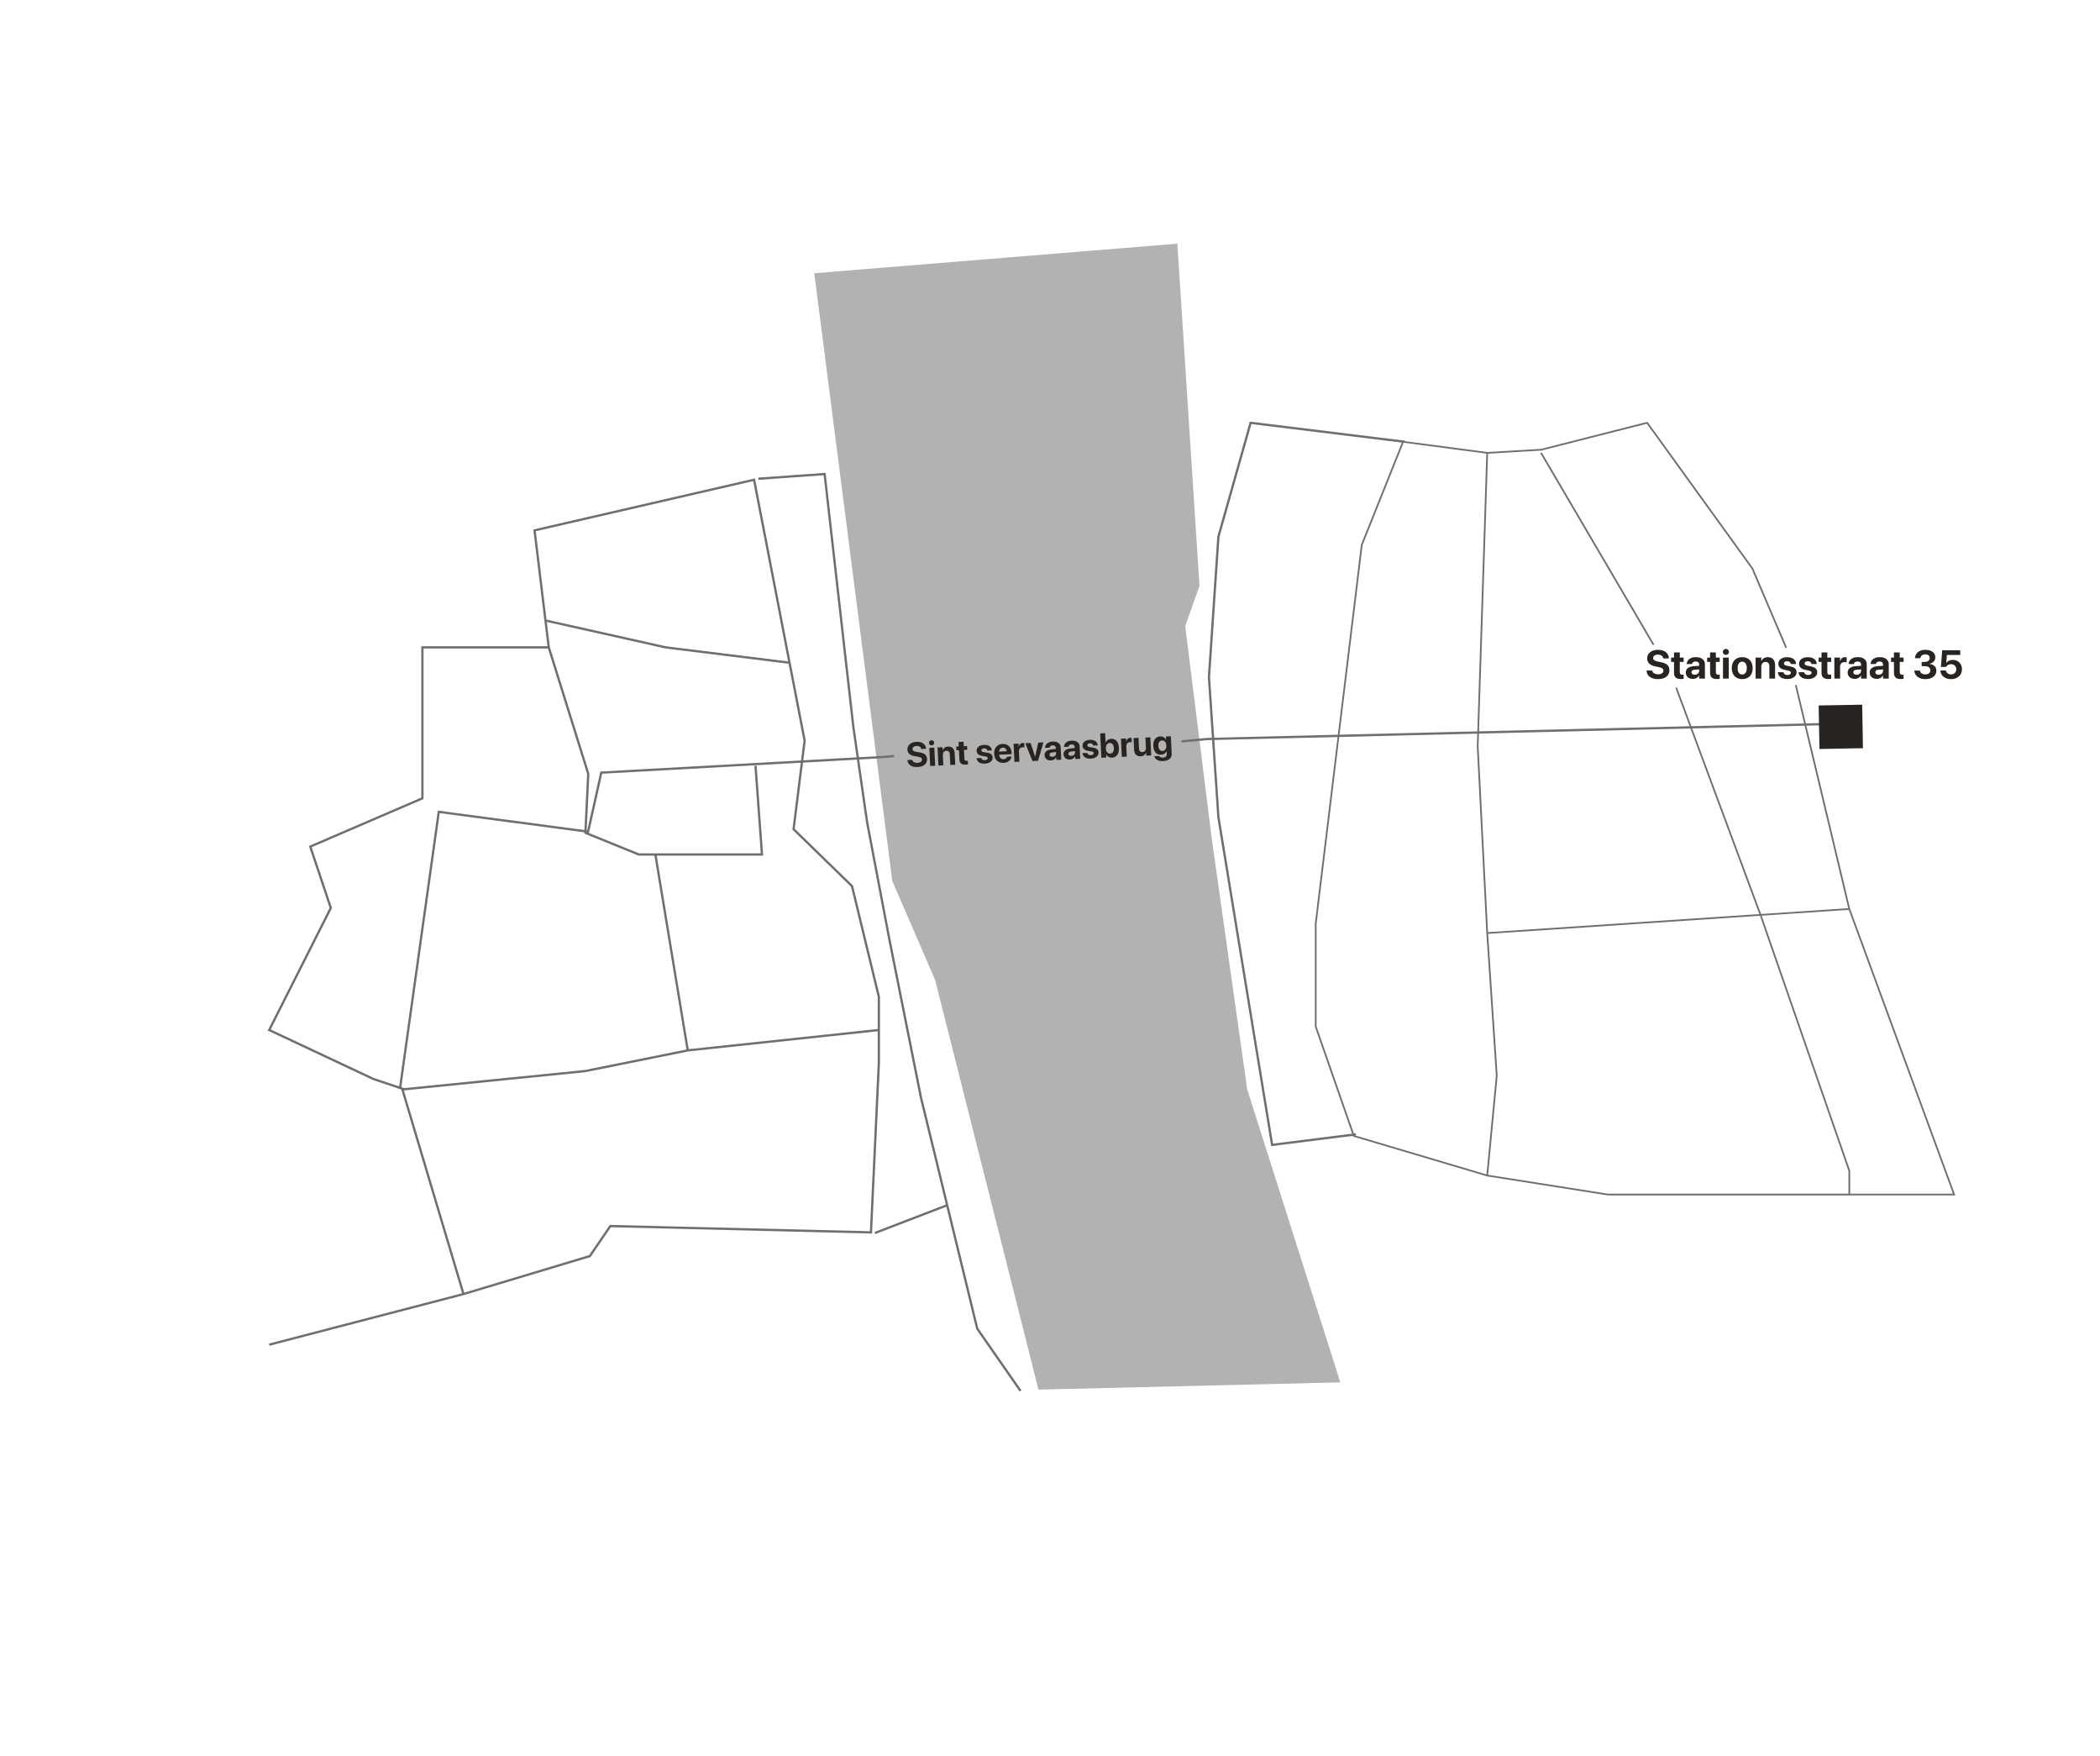 <svg viewBox="0 0 918.5 768" xmlns:xlink="http://www.w3.org/1999/xlink" xmlns="http://www.w3.org/2000/svg" id="Laag_1"><defs><style>.cls-1,.cls-2,.cls-3{fill:none;}.cls-4{fill:#282421;}.cls-2,.cls-3{stroke:#706f6f;stroke-miterlimit:10;}.cls-5{clip-path:url(#clippath-1);}.cls-6{clip-path:url(#clippath-3);}.cls-7{clip-path:url(#clippath-2);}.cls-3{stroke-width:.75px;}.cls-8{clip-path:url(#clippath);}.cls-9{fill:#b2b2b2;}</style><clipPath id="clippath"><rect height="502.06" width="741.3" y="106.55" x="116.82" class="cls-1"></rect></clipPath><clipPath id="clippath-1"><rect height="502.06" width="741.3" y="106.55" x="116.82" class="cls-1"></rect></clipPath><clipPath id="clippath-2"><rect height="502.06" width="741.3" y="106.55" x="116.82" class="cls-1"></rect></clipPath><clipPath id="clippath-3"><rect height="502.06" width="741.3" y="106.55" x="116.82" class="cls-1"></rect></clipPath></defs><path d="M650.48,408l4.17,62.37-4.17,43.66M650.48,198.03l-36.81-4.85-18.06,45.12-20.14,165.55v45.05l16.67,47.82,58.34,17.32,52.79,8.32h105.58v-10.39l-38.83-111.9-36.89-99.36M785.45,299.56l23.4,97.92-158.37,10.53-4.17-81.77,4.17-128.2,23.62-1.39,46.33-11.78,46.05,63.76,14.78,34.65M808.85,397.48l45.84,124.87h-45.84" class="cls-3"></path><polygon points="514.95 106.55 356.14 119.48 390.27 385.23 409.02 428.57 447.84 582.41 454.21 607.66 586.23 604.48 545.49 476.28 529.85 365.62 518.39 273.78 524.64 256.23 514.95 106.55" class="cls-9"></polygon><g class="cls-8"><path d="M382.68,539.16l31.58-12.14M331.67,209.34l29-2.05,12.55,110.45,6.02,41.74,9.54,50.23,14.05,70.32,11.45,46.99,13.14,53.97,18.94,27.23M300.81,459.32l-44.9,9.05-79.16,7.95-13.41-4.49-45.59-21.43,26.94-53.37-8.98-26.83,49.05-21.12v-65.99h55.26l-6.22-51.17,96.02-22.13,22.11,114.08-4.84,38.72,25.56,24.89,11.74,48.4v29.04l-3.45,73.98-113.98-2.77-8.98,13.14-55.26,16.59-26.74-89.55M286.65,373.65l14.16,85.67,83.59-8.92M240.02,283.08l17.27,55.31-1.23,25.79,23.34,9.47h53.88l-2.84-38.79M238.59,271.33l52.54,11.75,54.19,6.72M202.72,565.87l-84.96,22.13M614.42,193.19l-67.43-8.3-14.08,49.78-4.14,61.44,4.14,61.28,23.49,143.25,36.61-4.62" class="cls-2"></path></g><path d="M174.93,476.19l16.98-121.18,65.32,8.66,5.75-25.81,123.36-6.84,4.71-.4M797.93,316.63l-269.88,6.53-11.28,1.03" class="cls-2"></path><g class="cls-5"><path d="M722.61,296.53c-.73-.29-1.3-.7-1.72-1.24-.42-.54-.65-1.19-.7-1.95v-.14s2.44,0,2.44,0l.02.09c.06.32.2.6.43.83.23.23.53.41.9.54.37.13.79.2,1.26.2s.89-.06,1.24-.2c.35-.13.61-.31.8-.55.19-.24.28-.51.28-.83h0c0-.42-.16-.76-.49-.99-.33-.24-.88-.43-1.64-.59l-1.31-.27c-1.22-.24-2.13-.66-2.76-1.24-.62-.58-.93-1.35-.93-2.28h0c0-.76.21-1.42.62-1.98.4-.56.96-1,1.67-1.31.71-.31,1.52-.47,2.44-.47s1.78.15,2.48.45c.69.3,1.24.72,1.63,1.26.39.54.61,1.17.64,1.9v.15s-2.44,0-2.44,0l-.02-.1c-.04-.33-.16-.61-.36-.83-.21-.23-.47-.41-.8-.54-.33-.12-.7-.19-1.13-.19s-.82.06-1.14.19c-.32.13-.57.3-.73.53-.17.22-.25.48-.25.78h0c0,.4.16.72.5.96.33.23.85.43,1.56.57l1.31.27c1.3.26,2.25.66,2.85,1.22.6.56.9,1.32.9,2.3h0c0,.81-.2,1.49-.6,2.07-.4.58-.97,1.03-1.72,1.35-.75.32-1.64.47-2.68.47-.98,0-1.83-.14-2.56-.43" class="cls-4"></path><path d="M732.92,296.29c-.49-.43-.74-1.14-.74-2.12v-4.73h-1.28v-1.89h1.28v-2.25h2.53v2.25h1.68v1.89h-1.68v4.46c0,.43.1.73.29.9.19.17.47.25.85.25.11,0,.21,0,.3-.01.09,0,.17-.02.24-.03v1.83c-.14.02-.31.04-.51.06-.2.02-.44.03-.7.03-1.02,0-1.77-.21-2.27-.64" class="cls-4"></path><path d="M738.81,296.54c-.47-.24-.83-.57-1.09-.99-.26-.42-.39-.9-.39-1.44v-.02c0-.83.31-1.49.94-1.97.63-.48,1.51-.76,2.65-.83l3.59-.22v1.56l-3.21.21c-.48.03-.85.14-1.1.33-.25.19-.38.45-.38.78v.02c0,.34.13.6.39.79.26.19.6.29,1.04.29.37,0,.71-.07,1-.22.29-.15.52-.35.69-.61.17-.25.25-.54.25-.85v-2.8c0-.4-.13-.72-.39-.96-.26-.24-.63-.35-1.12-.35-.47,0-.84.09-1.11.29-.28.19-.45.44-.51.73l-.02.08h-2.3v-.1c.06-.57.25-1.07.58-1.51.33-.44.78-.78,1.37-1.03.59-.25,1.28-.37,2.09-.37s1.48.12,2.07.38c.58.25,1.03.61,1.36,1.07.33.46.49,1,.49,1.62v6.31h-2.51v-1.36h-.05c-.18.31-.4.57-.67.81-.27.23-.58.4-.92.52-.35.12-.72.18-1.12.18-.61,0-1.15-.12-1.62-.36" class="cls-4"></path><path d="M748.7,296.29c-.49-.43-.74-1.14-.74-2.12v-4.73h-1.28v-1.89h1.28v-2.25h2.53v2.25h1.68v1.89h-1.68v4.46c0,.43.1.73.29.9.19.17.47.25.85.25.11,0,.21,0,.3-.01.09,0,.17-.02.24-.03v1.83c-.14.02-.31.04-.51.06-.2.02-.44.03-.7.03-1.02,0-1.77-.21-2.27-.64" class="cls-4"></path><path d="M753.6,287.55h2.52v9.2h-2.52v-9.2ZM753.91,285.98c-.26-.26-.39-.57-.39-.92s.13-.67.39-.92c.26-.26.58-.38.96-.38s.69.13.95.38c.26.25.39.56.39.92s-.13.66-.39.92c-.26.26-.58.39-.95.39s-.7-.13-.96-.39" class="cls-4"></path><path d="M763.07,294.64c.3-.22.53-.54.69-.96.16-.42.25-.93.25-1.53v-.02c0-.59-.08-1.09-.25-1.52-.16-.42-.4-.74-.7-.96-.3-.22-.65-.33-1.06-.33s-.75.11-1.05.33c-.3.22-.53.54-.7.96-.17.42-.25.92-.25,1.51v.02c0,.6.08,1.11.24,1.53.16.42.4.74.7.96.3.22.66.33,1.07.33s.76-.11,1.05-.33M759.59,296.37c-.68-.38-1.21-.93-1.58-1.65-.38-.72-.56-1.57-.56-2.57v-.02c0-.99.19-1.84.57-2.55.38-.71.91-1.26,1.59-1.64.68-.39,1.48-.57,2.4-.57s1.72.19,2.41.57c.68.38,1.21.93,1.59,1.64.38.71.57,1.57.57,2.56v.02c0,1-.19,1.86-.56,2.57-.37.71-.9,1.26-1.58,1.65-.68.38-1.48.57-2.41.57s-1.74-.19-2.42-.57" class="cls-4"></path><path d="M767.85,287.55h2.51v1.51h.05c.24-.53.59-.94,1.06-1.24.47-.3,1.05-.45,1.74-.45,1.01,0,1.79.3,2.35.91.55.61.83,1.45.83,2.53v5.94h-2.51v-5.41c0-.6-.14-1.07-.42-1.4-.28-.33-.71-.5-1.26-.5-.37,0-.7.09-.97.26-.28.17-.49.41-.64.71-.15.3-.23.66-.23,1.06v5.28h-2.51v-9.2Z" class="cls-4"></path><path d="M779.59,296.57c-.6-.24-1.06-.59-1.39-1.02-.33-.44-.53-.95-.6-1.53v-.08s2.44,0,2.44,0l.02.08c.08.36.26.64.54.84.28.2.67.3,1.17.3.32,0,.59-.04.82-.12.22-.08.4-.19.52-.33.12-.14.18-.31.18-.51h0c0-.25-.09-.45-.27-.6-.18-.15-.49-.27-.95-.37l-1.56-.33c-.89-.18-1.56-.5-2.01-.94-.45-.45-.68-1.01-.68-1.7h0c0-.59.16-1.11.48-1.53.32-.43.77-.76,1.35-1,.58-.24,1.26-.35,2.04-.35s1.5.13,2.07.39c.57.26,1.01.61,1.31,1.05.31.44.47.93.49,1.46v.09h-2.31v-.07c-.05-.33-.2-.6-.47-.82-.27-.22-.63-.33-1.1-.33-.28,0-.53.04-.75.12-.21.08-.37.19-.49.33-.11.15-.17.32-.17.51h0c0,.25.09.44.27.6.18.16.51.29.97.39l1.56.33c.97.2,1.66.5,2.08.9.42.4.63.94.63,1.61h0c0,.61-.17,1.14-.52,1.58-.34.45-.82.79-1.42,1.04-.6.25-1.3.37-2.09.37-.85,0-1.57-.13-2.17-.37" class="cls-4"></path><path d="M788.64,296.57c-.6-.24-1.06-.59-1.39-1.02-.33-.44-.53-.95-.6-1.53v-.08s2.44,0,2.44,0l.02.08c.08.36.26.64.54.84.28.2.67.3,1.17.3.32,0,.59-.04.82-.12.22-.08.4-.19.52-.33.12-.14.18-.31.18-.51h0c0-.25-.09-.45-.27-.6-.18-.15-.49-.27-.95-.37l-1.56-.33c-.89-.18-1.56-.5-2.01-.94-.45-.45-.68-1.01-.68-1.7h0c0-.59.16-1.11.48-1.53.32-.43.77-.76,1.35-1,.58-.24,1.26-.35,2.04-.35s1.5.13,2.07.39c.57.26,1.01.61,1.31,1.05.31.44.47.93.48,1.46v.09h-2.31v-.07c-.05-.33-.2-.6-.47-.82-.27-.22-.63-.33-1.1-.33-.29,0-.53.04-.75.12-.21.08-.37.19-.49.33-.11.15-.17.32-.17.51h0c0,.25.09.44.27.6.18.16.51.29.97.39l1.56.33c.97.2,1.66.5,2.08.9.42.4.63.94.63,1.61h0c0,.61-.17,1.14-.51,1.58-.34.45-.82.79-1.42,1.04-.6.25-1.3.37-2.09.37-.85,0-1.57-.13-2.17-.37" class="cls-4"></path><path d="M797.45,296.29c-.49-.43-.74-1.14-.74-2.12v-4.73h-1.28v-1.89h1.28v-2.25h2.53v2.25h1.68v1.89h-1.68v4.46c0,.43.1.73.29.9.19.17.48.25.85.25.11,0,.21,0,.3-.01.09,0,.17-.02.24-.03v1.83c-.14.02-.31.04-.51.06-.2.02-.44.03-.7.03-1.02,0-1.77-.21-2.27-.64" class="cls-4"></path><path d="M802.31,287.55h2.51v1.6h.05c.14-.57.38-1.01.74-1.32.36-.32.81-.47,1.35-.47.14,0,.27,0,.4.03.13.02.23.04.33.07v2.21c-.1-.04-.23-.08-.39-.11-.16-.03-.33-.04-.52-.04-.41,0-.76.08-1.06.24-.29.16-.51.39-.67.7-.15.31-.23.69-.23,1.14v5.15h-2.51v-9.2Z" class="cls-4"></path><path d="M809.61,296.54c-.47-.24-.83-.57-1.09-.99-.26-.42-.39-.9-.39-1.44v-.02c0-.83.31-1.49.94-1.97.63-.48,1.51-.76,2.65-.83l3.59-.22v1.56l-3.21.21c-.48.03-.85.14-1.1.33-.25.19-.38.45-.38.78v.02c0,.34.13.6.39.79.26.19.6.29,1.04.29.37,0,.71-.07,1-.22.29-.15.52-.35.69-.61.17-.25.25-.54.25-.85v-2.8c0-.4-.13-.72-.39-.96-.26-.24-.63-.35-1.12-.35-.47,0-.84.09-1.12.29-.27.19-.44.44-.51.73l-.02.08h-2.3v-.1c.06-.57.25-1.07.58-1.51s.79-.78,1.37-1.03c.59-.25,1.28-.37,2.09-.37s1.49.12,2.07.38c.58.25,1.04.61,1.36,1.07.32.46.48,1,.48,1.62v6.31h-2.5v-1.36h-.05c-.18.31-.4.57-.67.81-.27.23-.58.4-.92.52-.35.12-.72.18-1.12.18-.61,0-1.15-.12-1.62-.36" class="cls-4"></path><path d="M819.23,296.54c-.47-.24-.83-.57-1.09-.99-.26-.42-.39-.9-.39-1.44v-.02c0-.83.31-1.49.94-1.97.63-.48,1.51-.76,2.65-.83l3.59-.22v1.56l-3.21.21c-.48.03-.85.14-1.1.33-.25.19-.38.45-.38.78v.02c0,.34.13.6.39.79.26.19.6.29,1.04.29.37,0,.71-.07,1-.22.29-.15.52-.35.69-.61.17-.25.25-.54.25-.85v-2.8c0-.4-.13-.72-.39-.96-.26-.24-.63-.35-1.12-.35-.47,0-.84.09-1.12.29-.27.19-.44.44-.51.73l-.02.08h-2.3v-.1c.06-.57.25-1.07.58-1.51.33-.44.79-.78,1.37-1.03.59-.25,1.28-.37,2.09-.37s1.49.12,2.07.38c.58.25,1.04.61,1.36,1.07.32.46.48,1,.48,1.62v6.31h-2.5v-1.36h-.05c-.18.31-.4.57-.67.81-.27.23-.58.4-.92.52-.35.12-.72.18-1.12.18-.61,0-1.15-.12-1.62-.36" class="cls-4"></path><path d="M829.12,296.29c-.49-.43-.74-1.14-.74-2.12v-4.73h-1.28v-1.89h1.28v-2.25h2.53v2.25h1.68v1.89h-1.68v4.46c0,.43.1.73.29.9.19.17.47.25.85.25.11,0,.21,0,.3-.01.09,0,.17-.02.24-.03v1.83c-.14.02-.31.04-.51.06-.2.02-.44.03-.7.03-1.02,0-1.77-.21-2.27-.64" class="cls-4"></path><path d="M839.66,296.5c-.7-.3-1.26-.73-1.66-1.27-.41-.54-.64-1.17-.71-1.88v-.11s2.47,0,2.47,0l.02.1c.05.44.28.81.7,1.1.41.3.95.45,1.63.45.45,0,.83-.07,1.16-.22.33-.15.58-.35.76-.61.18-.26.27-.56.27-.9v-.02c0-.59-.21-1.04-.63-1.36-.42-.32-1-.47-1.75-.47h-1.42v-1.86h1.38c.43,0,.81-.07,1.13-.21.32-.14.57-.34.74-.59.18-.25.27-.54.27-.88v-.02c0-.34-.08-.63-.23-.87-.15-.24-.37-.42-.66-.55-.29-.12-.64-.19-1.04-.19s-.76.06-1.06.19c-.31.13-.56.31-.74.55-.18.24-.3.52-.33.84v.09h-2.4v-.11c.07-.71.3-1.34.68-1.87.39-.53.91-.94,1.57-1.24.66-.3,1.42-.44,2.28-.44s1.67.14,2.32.41c.66.27,1.16.65,1.52,1.14.36.49.54,1.05.54,1.71v.02c0,.51-.11.97-.34,1.36s-.54.71-.93.96c-.39.25-.83.43-1.31.52v.05c.92.08,1.66.39,2.21.9.55.51.83,1.18.83,2.02v.02c0,.74-.2,1.38-.6,1.94-.4.56-.96.99-1.68,1.3-.72.31-1.56.46-2.53.46s-1.76-.15-2.46-.46" class="cls-4"></path><path d="M850.97,296.48c-.68-.32-1.21-.75-1.6-1.3-.4-.55-.62-1.17-.67-1.86v-.13s2.38,0,2.38,0l.02.06c.06.31.19.59.4.84.21.25.46.45.78.6.32.15.67.22,1.07.22.45,0,.85-.1,1.2-.29.35-.19.62-.45.81-.79.19-.33.29-.72.29-1.17v-.02c0-.43-.1-.82-.3-1.15-.2-.33-.47-.59-.81-.78-.34-.19-.74-.28-1.18-.28-.32,0-.61.05-.88.13-.27.09-.51.22-.72.39-.12.09-.23.19-.33.31-.1.11-.19.24-.26.37h-2.26l.57-7.28h7.9v2.06h-5.84l-.3,3.49h.05c.26-.42.63-.74,1.12-.98.49-.24,1.05-.36,1.67-.36.79,0,1.49.17,2.09.52.61.35,1.08.82,1.43,1.43.35.61.52,1.3.52,2.08v.02c0,.87-.2,1.62-.6,2.28-.4.65-.97,1.16-1.69,1.53-.72.36-1.55.55-2.5.55s-1.68-.16-2.36-.48" class="cls-4"></path></g><rect transform="translate(-5.52 14.35) rotate(-1.02)" height="19.03" width="19.03" y="308.35" x="795.61" class="cls-4"></rect><line y2="281.96" x2="723.24" y1="198.02" x1="674.02" class="cls-3"></line><g class="cls-7"><path d="M399.12,335.12c-.64-.22-1.15-.55-1.54-.99-.38-.45-.61-1-.68-1.65v-.12s2.09-.1,2.09-.1l.02.08c.06.28.2.51.41.7.21.19.47.33.8.43.32.1.69.14,1.09.11.42-.02.77-.09,1.06-.22s.51-.3.67-.51c.15-.21.23-.45.21-.72h0c-.02-.37-.17-.65-.47-.84-.29-.18-.77-.33-1.44-.44l-1.13-.17c-1.06-.16-1.87-.47-2.43-.95-.56-.48-.86-1.12-.9-1.92h0c-.03-.66.12-1.23.45-1.73.33-.5.79-.9,1.39-1.2.6-.3,1.29-.47,2.08-.51.83-.04,1.54.06,2.15.29.61.23,1.09.57,1.45,1.02.36.45.57.99.63,1.61v.13s-2.09.1-2.09.1l-.02-.09c-.05-.28-.16-.51-.35-.7-.18-.18-.42-.33-.7-.42-.29-.1-.61-.13-.99-.11-.38.02-.7.08-.97.21-.27.12-.47.28-.61.48-.13.2-.2.42-.19.68h0c.02.35.17.62.47.8.3.19.75.33,1.37.43l1.14.18c1.13.17,1.97.48,2.51.93.54.45.84,1.1.88,1.94h0c.03.69-.11,1.3-.43,1.81-.32.51-.79.93-1.42,1.23-.63.3-1.39.48-2.29.52-.84.04-1.58-.05-2.23-.27" class="cls-4"></path><path d="M406.47,327.02l2.17-.1.38,7.92-2.17.1-.38-7.92ZM406.67,325.66c-.24-.21-.36-.48-.37-.78-.01-.31.08-.58.3-.81.21-.23.48-.35.81-.37.32-.02.6.08.83.29.23.21.35.47.37.78.01.3-.08.57-.29.81-.21.23-.48.36-.8.37-.32.02-.61-.08-.84-.3" class="cls-4"></path><path d="M410.07,326.85l2.16-.1.06,1.3h.05c.18-.46.47-.84.86-1.12.39-.28.89-.43,1.48-.46.87-.04,1.56.19,2.06.69.5.5.77,1.22.82,2.15l.24,5.11-2.16.1-.22-4.66c-.03-.51-.17-.91-.42-1.19-.26-.27-.63-.4-1.11-.38-.32.02-.6.11-.83.26-.23.16-.4.37-.52.64-.12.27-.17.57-.15.92l.22,4.55-2.16.1-.38-7.92Z" class="cls-4"></path><path d="M420.35,333.9c-.44-.35-.68-.95-.72-1.79l-.2-4.08-1.1.05-.08-1.63,1.1-.05-.09-1.94,2.18-.1.09,1.94,1.45-.07.08,1.62-1.44.07.18,3.84c.02.37.11.62.29.76.17.14.42.2.75.18.1,0,.18-.01.26-.02.07-.01.14-.03.2-.03l.08,1.58c-.12.03-.26.05-.44.08-.17.02-.37.04-.6.05-.88.04-1.54-.11-1.98-.46" class="cls-4"></path><path d="M428.93,333.72c-.52-.19-.94-.46-1.24-.83-.3-.36-.5-.79-.58-1.28v-.06s2.09-.1,2.09-.1l.02.06c.08.31.25.54.5.7.25.16.59.23,1.02.21.28-.02.51-.06.7-.14.19-.07.34-.18.44-.3.1-.13.15-.28.14-.45h0c0-.22-.09-.39-.25-.5-.16-.12-.43-.21-.83-.28l-1.36-.22c-.78-.12-1.37-.36-1.77-.73-.41-.37-.63-.84-.66-1.43h0c-.02-.51.09-.96.35-1.34.25-.38.63-.69,1.12-.92.49-.23,1.07-.35,1.74-.39.7-.03,1.3.05,1.8.25.5.2.89.49,1.17.85.28.36.44.78.48,1.24v.07s-1.99.09-1.99.09v-.06c-.06-.28-.2-.51-.44-.69-.24-.18-.56-.26-.96-.24-.24.01-.46.06-.64.14-.18.08-.32.18-.41.3-.09.13-.13.28-.13.45h0c0,.21.1.38.26.51.16.13.45.23.85.29l1.36.22c.84.13,1.45.36,1.83.69.38.33.58.78.61,1.36h0c.03.52-.1.98-.38,1.38-.28.4-.67.72-1.18.95-.51.24-1.1.38-1.78.41-.73.04-1.36-.04-1.88-.23" class="cls-4"></path><path d="M436.84,333.16c-.6-.3-1.07-.75-1.41-1.35-.35-.61-.54-1.33-.58-2.17h0c-.04-.85.08-1.58.37-2.22.29-.64.7-1.14,1.26-1.5.55-.36,1.22-.57,1.99-.6.78-.04,1.45.09,2.03.39.58.3,1.04.75,1.38,1.33.33.58.52,1.27.56,2.06l.03.67-6.52.31-.06-1.37,5.5-.26-.97,1.33-.04-.83c-.02-.46-.11-.84-.27-1.15-.16-.31-.37-.53-.63-.68-.26-.15-.56-.21-.89-.19-.34.02-.63.11-.88.29-.25.18-.44.42-.57.74-.13.33-.18.7-.16,1.16l.04.84c.02.43.11.81.27,1.11.16.3.38.53.66.69.28.15.6.22.98.2.3-.01.55-.07.76-.18.21-.11.38-.23.52-.38.13-.15.22-.3.26-.45v-.04s1.99-.09,1.99-.09l-.02.08c-.05.3-.15.59-.31.9-.16.3-.38.59-.66.84-.28.26-.63.48-1.04.64-.42.17-.9.27-1.47.3-.81.04-1.51-.1-2.11-.4" class="cls-4"></path><path d="M443.35,325.25l2.16-.1.07,1.38h.04c.09-.5.29-.88.59-1.17.3-.29.68-.44,1.14-.46.12,0,.23,0,.34,0,.11,0,.2.02.28.04l.09,1.91c-.09-.04-.2-.06-.35-.08-.14-.01-.29-.02-.45,0-.35.02-.65.1-.9.25-.25.15-.43.36-.55.64-.12.27-.17.6-.15.98l.21,4.44-2.16.1-.38-7.92Z" class="cls-4"></path></g><polygon points="448.46 325.01 450.77 324.9 452.72 330.84 452.76 330.83 454.11 324.74 456.36 324.63 454.02 332.68 451.58 332.8 448.46 325.01" class="cls-4"></polygon><g class="cls-6"><path d="M458.26,332.3c-.41-.19-.74-.45-.98-.81-.24-.34-.37-.75-.4-1.22h0c-.04-.73.21-1.31.73-1.75.52-.44,1.27-.71,2.25-.82l3.08-.34.06,1.34-2.75.32c-.41.04-.72.16-.93.33-.21.18-.31.41-.29.69h0c.01.3.14.53.36.68.23.16.53.23.91.21.32-.01.6-.09.85-.23.25-.14.44-.32.57-.55s.2-.48.18-.75l-.12-2.41c-.02-.35-.14-.62-.37-.81-.23-.19-.56-.28-.99-.26-.4.02-.72.12-.95.3-.23.18-.37.4-.41.66v.06s-1.99.09-1.99.09v-.09c.02-.49.17-.93.43-1.32.26-.4.64-.71,1.14-.95.49-.24,1.09-.37,1.79-.41.69-.03,1.28.05,1.79.24.51.2.92.49,1.22.88.3.38.46.84.48,1.38l.26,5.43-2.16.11-.06-1.17h-.04c-.14.27-.32.51-.54.71-.22.21-.48.37-.77.49-.29.12-.61.18-.96.2-.53.03-1-.06-1.41-.24" class="cls-4"></path><path d="M466.55,331.9c-.41-.18-.73-.45-.98-.81-.24-.35-.37-.76-.4-1.22h0c-.03-.73.21-1.31.73-1.75.52-.44,1.27-.71,2.24-.82l3.08-.34.06,1.34-2.76.32c-.41.05-.72.16-.93.34-.21.18-.31.41-.29.69h0c.01.3.14.52.36.68.23.15.53.22.91.2.32-.02.61-.09.85-.23.25-.14.44-.32.57-.54.13-.23.2-.48.18-.75l-.12-2.41c-.02-.35-.14-.62-.37-.81-.23-.19-.56-.28-.98-.26-.4.02-.72.12-.95.29-.23.18-.36.4-.4.66v.06s-1.99.09-1.99.09v-.09c.02-.49.17-.93.43-1.32.26-.4.64-.71,1.14-.95.49-.24,1.09-.38,1.79-.41.69-.03,1.28.04,1.79.24.51.2.92.49,1.22.88.3.38.46.84.48,1.38l.26,5.43-2.16.1-.06-1.17h-.04c-.14.27-.32.51-.54.72-.22.21-.48.37-.77.49-.29.12-.61.18-.95.2-.53.03-1-.06-1.41-.24" class="cls-4"></path><path d="M475.26,331.51c-.53-.19-.94-.46-1.24-.83-.31-.36-.49-.79-.58-1.28v-.06s2.09-.1,2.09-.1l.02.06c.08.31.25.54.5.7.25.17.59.23,1.02.21.28-.01.51-.06.69-.14.19-.07.34-.18.44-.3.1-.13.15-.28.14-.45h0c-.01-.22-.09-.39-.25-.5-.16-.12-.43-.21-.83-.28l-1.36-.22c-.77-.12-1.36-.36-1.77-.73-.41-.36-.63-.84-.66-1.43h0c-.02-.51.09-.96.35-1.34.26-.38.63-.69,1.12-.92.49-.23,1.07-.36,1.74-.39.7-.04,1.3.05,1.8.25.5.2.89.48,1.17.85.28.37.44.78.48,1.25v.07s-1.99.09-1.99.09v-.06c-.06-.28-.2-.51-.44-.69-.24-.18-.56-.26-.95-.24-.25.01-.46.06-.64.13-.18.08-.31.18-.41.31-.09.13-.13.28-.13.45h0c0,.21.1.38.26.51.16.13.45.23.85.29l1.36.22c.84.13,1.45.36,1.83.69.38.33.58.78.61,1.37h0c.03.52-.1.98-.38,1.38-.28.4-.67.72-1.18.96-.51.24-1.1.37-1.78.41-.73.04-1.36-.04-1.88-.23" class="cls-4"></path><path d="M486.48,329.22c.25-.2.44-.48.56-.84.13-.36.17-.78.15-1.25h0c-.02-.49-.12-.9-.28-1.24-.16-.34-.37-.59-.64-.77-.27-.18-.58-.26-.94-.24-.35.02-.65.12-.91.33-.25.2-.45.49-.58.84-.14.36-.19.77-.17,1.24h0c.02.49.12.9.28,1.24.16.34.38.6.66.78.27.18.58.26.93.24.36-.02.67-.12.92-.32M484.86,330.97c-.43-.25-.76-.6-1.01-1.07h-.04s.06,1.36.06,1.36l-2.16.1-.51-10.66,2.16-.1.2,4.12h.04c.19-.49.5-.89.91-1.18.41-.29.9-.45,1.47-.48.66-.03,1.24.1,1.74.41.5.3.89.76,1.18,1.36.29.6.46,1.33.5,2.19h0c.04.87-.06,1.61-.29,2.24-.23.63-.58,1.12-1.05,1.47-.47.35-1.04.55-1.7.58-.57.03-1.07-.08-1.51-.33" class="cls-4"></path><path d="M490.31,323.01l2.16-.1.07,1.38h.04c.09-.5.29-.89.59-1.17.3-.29.68-.44,1.14-.46.12,0,.23,0,.34,0,.11,0,.2.03.28.05l.09,1.91c-.09-.04-.2-.06-.35-.08-.14-.02-.29-.02-.45,0-.35.02-.65.1-.9.25-.25.15-.43.36-.55.63-.12.28-.17.61-.15.99l.21,4.44-2.16.1-.38-7.92Z" class="cls-4"></path><path d="M497.4,330.41c-.42-.22-.75-.54-.98-.98-.23-.43-.36-.96-.39-1.57l-.24-5.11,2.16-.11.22,4.66c.03.52.17.91.42,1.19.26.28.63.4,1.11.38.32-.01.6-.1.83-.26.23-.16.4-.37.52-.64.12-.27.17-.57.15-.91l-.22-4.55,2.16-.11.38,7.92-2.16.11-.06-1.31h-.05c-.18.46-.47.84-.86,1.12-.39.28-.89.44-1.49.47-.58.03-1.08-.07-1.5-.29" class="cls-4"></path><path d="M509.41,328.06c.25-.2.44-.48.57-.83.13-.36.18-.77.16-1.24h0c-.02-.48-.11-.87-.28-1.21-.16-.33-.38-.59-.65-.76-.27-.18-.58-.26-.93-.24-.35.02-.66.13-.92.32-.26.2-.45.47-.57.82-.13.35-.18.75-.15,1.23h0c.02.48.11.89.27,1.23.16.33.37.59.65.77.28.18.59.26.95.24.36-.02.66-.13.91-.33M506.84,332.61c-.55-.17-.99-.42-1.32-.75-.33-.33-.54-.69-.64-1.12l-.02-.06,2.11-.1.03.05c.1.19.29.35.58.49.29.13.66.19,1.11.17.56-.03.97-.18,1.25-.46.28-.28.41-.64.39-1.08l-.06-1.22h-.05c-.12.29-.3.53-.53.75-.23.21-.5.38-.81.51-.31.13-.66.2-1.04.22-.66.03-1.24-.1-1.74-.39-.5-.29-.89-.72-1.18-1.3-.29-.58-.45-1.28-.49-2.1h0c-.04-.85.06-1.57.29-2.19.24-.62.59-1.09,1.05-1.44.47-.34,1.04-.53,1.7-.56.37-.02.72.03,1.04.13.31.11.59.27.84.48.24.22.45.48.61.78h.05s-.06-1.36-.06-1.36l2.16-.1.37,7.7c.03.59-.1,1.11-.4,1.57-.29.46-.72.83-1.29,1.11-.57.28-1.25.44-2.04.47-.73.04-1.36-.03-1.91-.2" class="cls-4"></path></g></svg>
